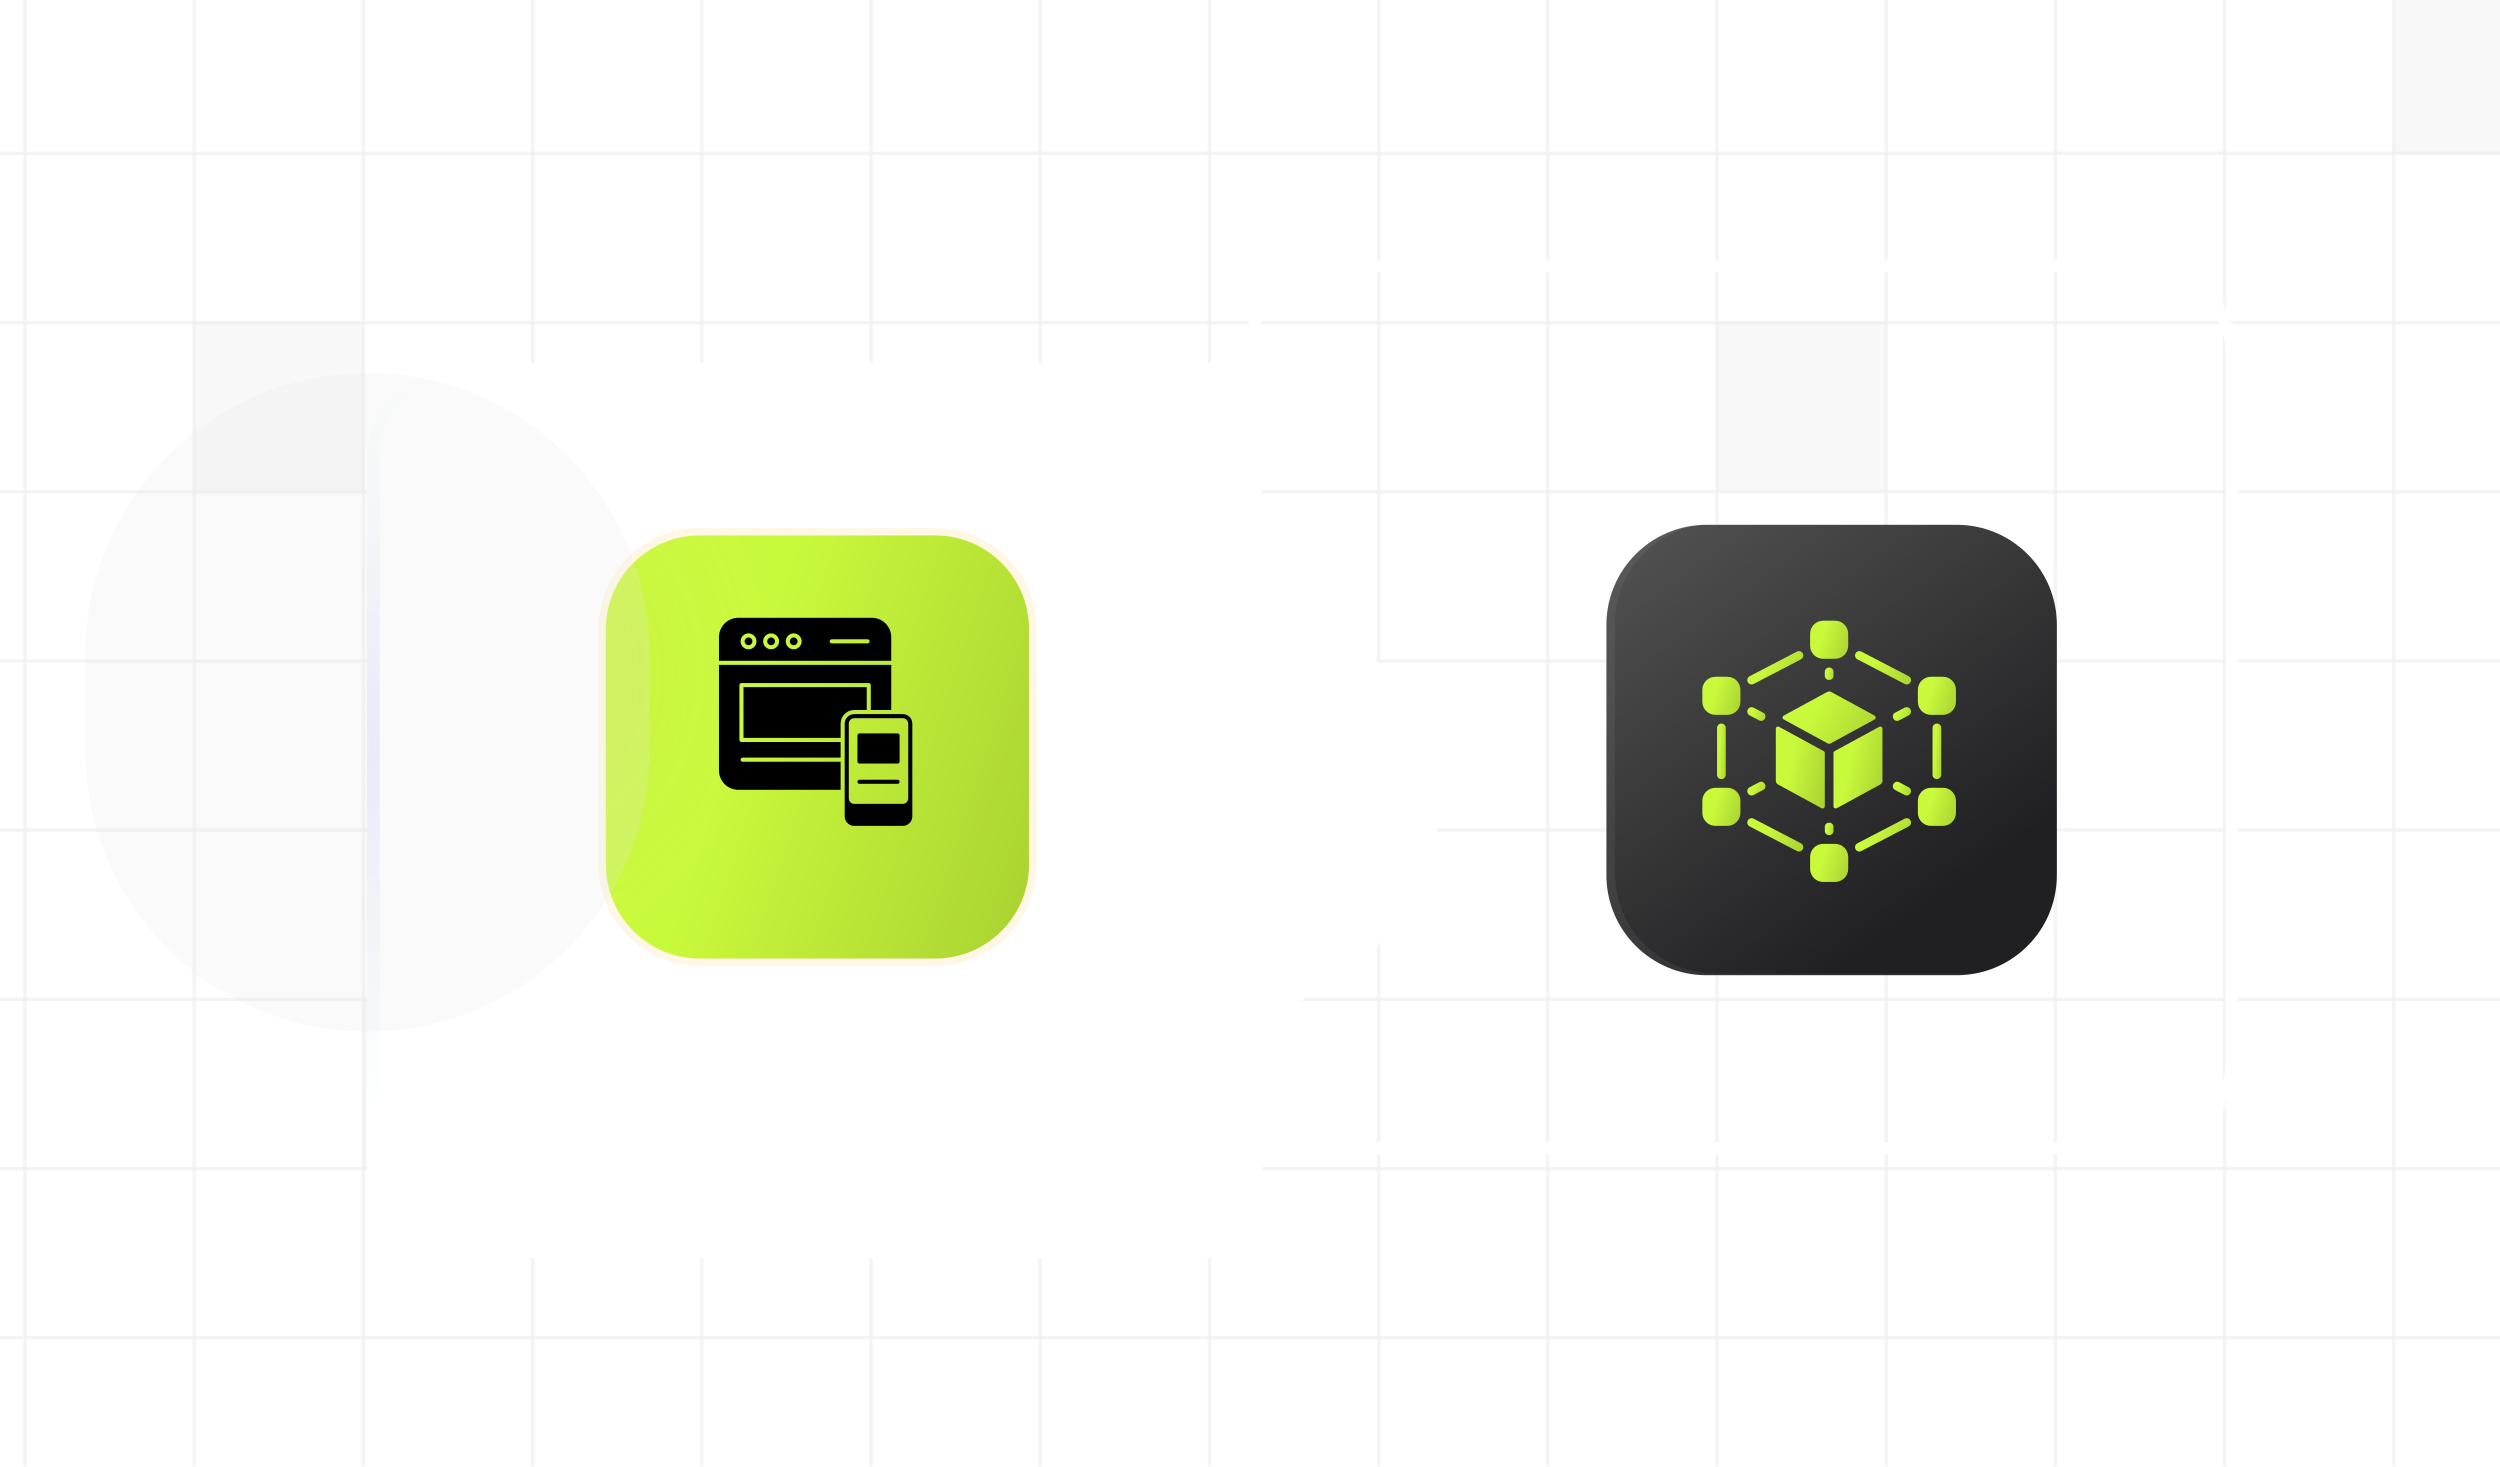 <svg width="600" height="352" viewBox="0 0 600 352" fill="none" xmlns="http://www.w3.org/2000/svg">
<g clip-path="url(#clip0_1733_2834)">
<rect width="600" height="352" fill="white"/>
<mask id="mask0_1733_2834" style="mask-type:alpha" maskUnits="userSpaceOnUse" x="-55" y="-85" width="710" height="523">
<rect x="-54.104" y="-84.104" width="708.174" height="521.208" fill="white" stroke="#E0E0E0" stroke-width="1.792"/>
</mask>
<g mask="url(#mask0_1733_2834)">
<g opacity="0.2">
<rect x="-34.603" y="-3.787" width="40.607" height="40.607" stroke="#ABABAB" stroke-opacity="0.4" stroke-width="0.812"/>
<rect x="6.004" y="-3.787" width="40.607" height="40.607" stroke="#ABABAB" stroke-opacity="0.4" stroke-width="0.812"/>
<rect x="46.611" y="-3.787" width="40.607" height="40.607" stroke="#ABABAB" stroke-opacity="0.4" stroke-width="0.812"/>
<rect x="87.219" y="-3.787" width="40.607" height="40.607" stroke="#ABABAB" stroke-opacity="0.4" stroke-width="0.812"/>
<rect x="127.826" y="-3.787" width="40.607" height="40.607" stroke="#ABABAB" stroke-opacity="0.4" stroke-width="0.812"/>
<rect x="168.434" y="-3.787" width="40.607" height="40.607" stroke="#ABABAB" stroke-opacity="0.4" stroke-width="0.812"/>
<rect x="209.041" y="-3.787" width="40.607" height="40.607" stroke="#ABABAB" stroke-opacity="0.4" stroke-width="0.812"/>
<rect x="249.648" y="-3.787" width="40.607" height="40.607" stroke="#ABABAB" stroke-opacity="0.4" stroke-width="0.812"/>
<rect x="290.256" y="-3.787" width="40.607" height="40.607" stroke="#ABABAB" stroke-opacity="0.4" stroke-width="0.812"/>
<rect x="330.863" y="-3.787" width="40.607" height="40.607" stroke="#ABABAB" stroke-opacity="0.4" stroke-width="0.812"/>
<rect x="371.471" y="-3.787" width="40.607" height="40.607" stroke="#ABABAB" stroke-opacity="0.4" stroke-width="0.812"/>
<rect x="412.078" y="-3.787" width="40.607" height="40.607" stroke="#ABABAB" stroke-opacity="0.4" stroke-width="0.812"/>
<rect x="452.686" y="-3.787" width="40.607" height="40.607" stroke="#ABABAB" stroke-opacity="0.4" stroke-width="0.812"/>
<rect x="493.293" y="-3.787" width="40.607" height="40.607" stroke="#ABABAB" stroke-opacity="0.4" stroke-width="0.812"/>
<rect x="533.9" y="-3.787" width="40.607" height="40.607" stroke="#ABABAB" stroke-opacity="0.4" stroke-width="0.812"/>
<rect x="574.508" y="-3.787" width="40.607" height="40.607" fill="#9E9E9E" fill-opacity="0.4" stroke="#ABABAB" stroke-opacity="0.4" stroke-width="0.812"/>
<rect x="-34.603" y="36.818" width="40.607" height="40.607" stroke="#ABABAB" stroke-opacity="0.4" stroke-width="0.812"/>
<rect x="6.004" y="36.818" width="40.607" height="40.607" stroke="#ABABAB" stroke-opacity="0.4" stroke-width="0.812"/>
<rect x="46.611" y="36.818" width="40.607" height="40.607" stroke="#ABABAB" stroke-opacity="0.4" stroke-width="0.812"/>
<rect x="87.219" y="36.818" width="40.607" height="40.607" stroke="#ABABAB" stroke-opacity="0.4" stroke-width="0.812"/>
<rect x="127.826" y="36.818" width="40.607" height="40.607" stroke="#ABABAB" stroke-opacity="0.4" stroke-width="0.812"/>
<rect x="168.434" y="36.818" width="40.607" height="40.607" stroke="#ABABAB" stroke-opacity="0.4" stroke-width="0.812"/>
<rect x="209.041" y="36.818" width="40.607" height="40.607" stroke="#ABABAB" stroke-opacity="0.4" stroke-width="0.812"/>
<rect x="249.648" y="36.818" width="40.607" height="40.607" stroke="#ABABAB" stroke-opacity="0.4" stroke-width="0.812"/>
<rect x="290.256" y="36.818" width="40.607" height="40.607" stroke="#ABABAB" stroke-opacity="0.4" stroke-width="0.812"/>
<rect x="330.863" y="36.818" width="40.607" height="40.607" stroke="#ABABAB" stroke-opacity="0.4" stroke-width="0.812"/>
<rect x="371.471" y="36.818" width="40.607" height="40.607" stroke="#ABABAB" stroke-opacity="0.4" stroke-width="0.812"/>
<rect x="412.078" y="36.818" width="40.607" height="40.607" stroke="#ABABAB" stroke-opacity="0.4" stroke-width="0.812"/>
<rect x="452.686" y="36.818" width="40.607" height="40.607" stroke="#ABABAB" stroke-opacity="0.4" stroke-width="0.812"/>
<rect x="493.293" y="36.818" width="40.607" height="40.607" stroke="#ABABAB" stroke-opacity="0.4" stroke-width="0.812"/>
<rect x="533.9" y="36.818" width="40.607" height="40.607" stroke="#ABABAB" stroke-opacity="0.4" stroke-width="0.812"/>
<rect x="574.508" y="36.818" width="40.607" height="40.607" stroke="#ABABAB" stroke-opacity="0.4" stroke-width="0.812"/>
<rect x="-34.603" y="77.424" width="40.607" height="40.607" stroke="#ABABAB" stroke-opacity="0.4" stroke-width="0.812"/>
<rect x="6.004" y="77.424" width="40.607" height="40.607" stroke="#ABABAB" stroke-opacity="0.4" stroke-width="0.812"/>
<rect x="46.611" y="77.424" width="40.607" height="40.607" fill="#9E9E9E" fill-opacity="0.4" stroke="#ABABAB" stroke-opacity="0.4" stroke-width="0.812"/>
<rect x="87.219" y="77.424" width="40.607" height="40.607" stroke="#ABABAB" stroke-opacity="0.4" stroke-width="0.812"/>
<rect x="127.826" y="77.424" width="40.607" height="40.607" stroke="#ABABAB" stroke-opacity="0.4" stroke-width="0.812"/>
<rect x="168.434" y="77.424" width="40.607" height="40.607" stroke="#ABABAB" stroke-opacity="0.4" stroke-width="0.812"/>
<rect x="209.041" y="77.424" width="40.607" height="40.607" stroke="#ABABAB" stroke-opacity="0.4" stroke-width="0.812"/>
<rect x="249.648" y="77.424" width="40.607" height="40.607" stroke="#ABABAB" stroke-opacity="0.4" stroke-width="0.812"/>
<rect x="290.256" y="77.424" width="40.607" height="40.607" stroke="#ABABAB" stroke-opacity="0.4" stroke-width="0.812"/>
<rect x="330.863" y="77.424" width="40.607" height="40.607" stroke="#ABABAB" stroke-opacity="0.4" stroke-width="0.812"/>
<rect x="371.471" y="77.424" width="40.607" height="40.607" stroke="#ABABAB" stroke-opacity="0.4" stroke-width="0.812"/>
<rect x="412.078" y="77.424" width="40.607" height="40.607" fill="#9E9E9E" fill-opacity="0.4" stroke="#ABABAB" stroke-opacity="0.4" stroke-width="0.812"/>
<rect x="452.686" y="77.424" width="40.607" height="40.607" stroke="#ABABAB" stroke-opacity="0.4" stroke-width="0.812"/>
<rect x="493.293" y="77.424" width="40.607" height="40.607" stroke="#ABABAB" stroke-opacity="0.4" stroke-width="0.812"/>
<rect x="533.9" y="77.424" width="40.607" height="40.607" stroke="#ABABAB" stroke-opacity="0.4" stroke-width="0.812"/>
<rect x="574.508" y="77.424" width="40.607" height="40.607" stroke="#ABABAB" stroke-opacity="0.4" stroke-width="0.812"/>
<rect x="-34.603" y="118.033" width="40.607" height="40.607" stroke="#ABABAB" stroke-opacity="0.4" stroke-width="0.812"/>
<rect x="6.004" y="118.033" width="40.607" height="40.607" stroke="#ABABAB" stroke-opacity="0.4" stroke-width="0.812"/>
<rect x="46.611" y="118.033" width="40.607" height="40.607" stroke="#ABABAB" stroke-opacity="0.4" stroke-width="0.812"/>
<rect x="87.219" y="118.033" width="40.607" height="40.607" stroke="#ABABAB" stroke-opacity="0.4" stroke-width="0.812"/>
<rect x="127.826" y="118.033" width="40.607" height="40.607" stroke="#ABABAB" stroke-opacity="0.4" stroke-width="0.812"/>
<rect x="168.434" y="118.033" width="40.607" height="40.607" stroke="#ABABAB" stroke-opacity="0.4" stroke-width="0.812"/>
<rect x="209.041" y="118.033" width="40.607" height="40.607" stroke="#ABABAB" stroke-opacity="0.4" stroke-width="0.812"/>
<rect x="249.648" y="118.033" width="40.607" height="40.607" stroke="#ABABAB" stroke-opacity="0.4" stroke-width="0.812"/>
<rect x="290.256" y="118.033" width="40.607" height="40.607" stroke="#ABABAB" stroke-opacity="0.4" stroke-width="0.812"/>
<rect x="330.863" y="118.033" width="40.607" height="40.607" stroke="#ABABAB" stroke-opacity="0.4" stroke-width="0.812"/>
<rect x="371.471" y="118.033" width="40.607" height="40.607" stroke="#ABABAB" stroke-opacity="0.4" stroke-width="0.812"/>
<rect x="412.078" y="118.033" width="40.607" height="40.607" stroke="#ABABAB" stroke-opacity="0.4" stroke-width="0.812"/>
<rect x="452.686" y="118.033" width="40.607" height="40.607" stroke="#ABABAB" stroke-opacity="0.4" stroke-width="0.812"/>
<rect x="493.293" y="118.033" width="40.607" height="40.607" stroke="#ABABAB" stroke-opacity="0.4" stroke-width="0.812"/>
<rect x="533.9" y="118.033" width="40.607" height="40.607" stroke="#ABABAB" stroke-opacity="0.4" stroke-width="0.812"/>
<rect x="574.508" y="118.033" width="40.607" height="40.607" stroke="#ABABAB" stroke-opacity="0.4" stroke-width="0.812"/>
<rect x="-34.603" y="158.639" width="40.607" height="40.607" stroke="#ABABAB" stroke-opacity="0.4" stroke-width="0.812"/>
<rect x="6.004" y="158.639" width="40.607" height="40.607" stroke="#ABABAB" stroke-opacity="0.4" stroke-width="0.812"/>
<rect x="46.611" y="158.639" width="40.607" height="40.607" stroke="#ABABAB" stroke-opacity="0.4" stroke-width="0.812"/>
<rect x="87.219" y="158.639" width="40.607" height="40.607" stroke="#ABABAB" stroke-opacity="0.4" stroke-width="0.812"/>
<rect x="127.826" y="158.639" width="40.607" height="40.607" stroke="#ABABAB" stroke-opacity="0.4" stroke-width="0.812"/>
<rect x="168.434" y="158.639" width="40.607" height="40.607" stroke="#ABABAB" stroke-opacity="0.4" stroke-width="0.812"/>
<rect x="209.041" y="158.639" width="40.607" height="40.607" stroke="#ABABAB" stroke-opacity="0.4" stroke-width="0.812"/>
<rect x="249.648" y="158.639" width="40.607" height="40.607" stroke="#ABABAB" stroke-opacity="0.4" stroke-width="0.812"/>
<rect x="290.256" y="158.639" width="40.607" height="40.607" stroke="#ABABAB" stroke-opacity="0.4" stroke-width="0.812"/>
<rect x="330.863" y="158.639" width="40.607" height="40.607" stroke="#ABABAB" stroke-opacity="0.4" stroke-width="0.812"/>
<rect x="371.471" y="158.639" width="40.607" height="40.607" stroke="#ABABAB" stroke-opacity="0.4" stroke-width="0.812"/>
<rect x="412.078" y="158.639" width="40.607" height="40.607" stroke="#ABABAB" stroke-opacity="0.4" stroke-width="0.812"/>
<rect x="452.686" y="158.639" width="40.607" height="40.607" stroke="#ABABAB" stroke-opacity="0.4" stroke-width="0.812"/>
<rect x="493.293" y="158.639" width="40.607" height="40.607" stroke="#ABABAB" stroke-opacity="0.4" stroke-width="0.812"/>
<rect x="533.9" y="158.639" width="40.607" height="40.607" stroke="#ABABAB" stroke-opacity="0.4" stroke-width="0.812"/>
<rect x="574.508" y="158.639" width="40.607" height="40.607" stroke="#ABABAB" stroke-opacity="0.4" stroke-width="0.812"/>
<rect x="-34.603" y="199.244" width="40.607" height="40.607" stroke="#ABABAB" stroke-opacity="0.4" stroke-width="0.812"/>
<rect x="6.004" y="199.244" width="40.607" height="40.607" stroke="#ABABAB" stroke-opacity="0.4" stroke-width="0.812"/>
<rect x="46.611" y="199.244" width="40.607" height="40.607" stroke="#ABABAB" stroke-opacity="0.4" stroke-width="0.812"/>
<rect x="87.219" y="199.244" width="40.607" height="40.607" stroke="#ABABAB" stroke-opacity="0.4" stroke-width="0.812"/>
<rect x="127.826" y="199.244" width="40.607" height="40.607" stroke="#ABABAB" stroke-opacity="0.4" stroke-width="0.812"/>
<rect x="168.434" y="199.244" width="40.607" height="40.607" stroke="#ABABAB" stroke-opacity="0.4" stroke-width="0.812"/>
<rect x="209.041" y="199.244" width="40.607" height="40.607" stroke="#ABABAB" stroke-opacity="0.4" stroke-width="0.812"/>
<rect x="249.648" y="199.244" width="40.607" height="40.607" fill="#9E9E9E" fill-opacity="0.4" stroke="#ABABAB" stroke-opacity="0.4" stroke-width="0.812"/>
<rect x="290.256" y="199.244" width="40.607" height="40.607" stroke="#ABABAB" stroke-opacity="0.4" stroke-width="0.812"/>
<rect x="330.863" y="199.244" width="40.607" height="40.607" stroke="#ABABAB" stroke-opacity="0.4" stroke-width="0.812"/>
<rect x="371.471" y="199.244" width="40.607" height="40.607" stroke="#ABABAB" stroke-opacity="0.4" stroke-width="0.812"/>
<rect x="412.078" y="199.244" width="40.607" height="40.607" stroke="#ABABAB" stroke-opacity="0.4" stroke-width="0.812"/>
<rect x="452.686" y="199.244" width="40.607" height="40.607" stroke="#ABABAB" stroke-opacity="0.4" stroke-width="0.812"/>
<rect x="493.293" y="199.244" width="40.607" height="40.607" stroke="#ABABAB" stroke-opacity="0.4" stroke-width="0.812"/>
<rect x="533.9" y="199.244" width="40.607" height="40.607" stroke="#ABABAB" stroke-opacity="0.4" stroke-width="0.812"/>
<rect x="574.508" y="199.244" width="40.607" height="40.607" stroke="#ABABAB" stroke-opacity="0.4" stroke-width="0.812"/>
<rect x="-34.603" y="239.852" width="40.607" height="40.607" stroke="#ABABAB" stroke-opacity="0.4" stroke-width="0.812"/>
<rect x="6.004" y="239.852" width="40.607" height="40.607" stroke="#ABABAB" stroke-opacity="0.4" stroke-width="0.812"/>
<rect x="46.611" y="239.852" width="40.607" height="40.607" stroke="#ABABAB" stroke-opacity="0.4" stroke-width="0.812"/>
<rect x="87.219" y="239.852" width="40.607" height="40.607" fill="#9E9E9E" fill-opacity="0.4" stroke="#ABABAB" stroke-opacity="0.4" stroke-width="0.812"/>
<rect x="127.826" y="239.852" width="40.607" height="40.607" stroke="#ABABAB" stroke-opacity="0.4" stroke-width="0.812"/>
<rect x="168.434" y="239.852" width="40.607" height="40.607" stroke="#ABABAB" stroke-opacity="0.4" stroke-width="0.812"/>
<rect x="209.041" y="239.852" width="40.607" height="40.607" stroke="#ABABAB" stroke-opacity="0.4" stroke-width="0.812"/>
<rect x="249.648" y="239.852" width="40.607" height="40.607" stroke="#ABABAB" stroke-opacity="0.4" stroke-width="0.812"/>
<rect x="290.256" y="239.852" width="40.607" height="40.607" stroke="#ABABAB" stroke-opacity="0.4" stroke-width="0.812"/>
<rect x="330.863" y="239.852" width="40.607" height="40.607" stroke="#ABABAB" stroke-opacity="0.4" stroke-width="0.812"/>
<rect x="371.471" y="239.852" width="40.607" height="40.607" stroke="#ABABAB" stroke-opacity="0.4" stroke-width="0.812"/>
<rect x="412.078" y="239.852" width="40.607" height="40.607" stroke="#ABABAB" stroke-opacity="0.4" stroke-width="0.812"/>
<rect x="452.686" y="239.852" width="40.607" height="40.607" stroke="#ABABAB" stroke-opacity="0.4" stroke-width="0.812"/>
<rect x="493.293" y="239.852" width="40.607" height="40.607" stroke="#ABABAB" stroke-opacity="0.4" stroke-width="0.812"/>
<rect x="533.9" y="239.852" width="40.607" height="40.607" stroke="#ABABAB" stroke-opacity="0.4" stroke-width="0.812"/>
<rect x="574.508" y="239.852" width="40.607" height="40.607" stroke="#ABABAB" stroke-opacity="0.4" stroke-width="0.812"/>
<rect x="-34.603" y="280.461" width="40.607" height="40.607" stroke="#ABABAB" stroke-opacity="0.4" stroke-width="0.812"/>
<rect x="6.004" y="280.461" width="40.607" height="40.607" stroke="#ABABAB" stroke-opacity="0.4" stroke-width="0.812"/>
<rect x="46.611" y="280.461" width="40.607" height="40.607" stroke="#ABABAB" stroke-opacity="0.4" stroke-width="0.812"/>
<rect x="87.219" y="280.461" width="40.607" height="40.607" stroke="#ABABAB" stroke-opacity="0.4" stroke-width="0.812"/>
<rect x="127.826" y="280.461" width="40.607" height="40.607" stroke="#ABABAB" stroke-opacity="0.4" stroke-width="0.812"/>
<rect x="168.434" y="280.461" width="40.607" height="40.607" stroke="#ABABAB" stroke-opacity="0.4" stroke-width="0.812"/>
<rect x="209.041" y="280.461" width="40.607" height="40.607" stroke="#ABABAB" stroke-opacity="0.4" stroke-width="0.812"/>
<rect x="249.648" y="280.461" width="40.607" height="40.607" stroke="#ABABAB" stroke-opacity="0.4" stroke-width="0.812"/>
<rect x="290.256" y="280.461" width="40.607" height="40.607" stroke="#ABABAB" stroke-opacity="0.4" stroke-width="0.812"/>
<rect x="330.863" y="280.461" width="40.607" height="40.607" stroke="#ABABAB" stroke-opacity="0.4" stroke-width="0.812"/>
<rect x="371.471" y="280.461" width="40.607" height="40.607" stroke="#ABABAB" stroke-opacity="0.4" stroke-width="0.812"/>
<rect x="412.078" y="280.461" width="40.607" height="40.607" stroke="#ABABAB" stroke-opacity="0.4" stroke-width="0.812"/>
<rect x="452.686" y="280.461" width="40.607" height="40.607" stroke="#ABABAB" stroke-opacity="0.4" stroke-width="0.812"/>
<rect x="493.293" y="280.461" width="40.607" height="40.607" stroke="#ABABAB" stroke-opacity="0.4" stroke-width="0.812"/>
<rect x="533.9" y="280.461" width="40.607" height="40.607" stroke="#ABABAB" stroke-opacity="0.4" stroke-width="0.812"/>
<rect x="574.508" y="280.461" width="40.607" height="40.607" stroke="#ABABAB" stroke-opacity="0.4" stroke-width="0.812"/>
<rect x="-34.603" y="321.066" width="40.607" height="40.607" stroke="#ABABAB" stroke-opacity="0.4" stroke-width="0.812"/>
<rect x="6.004" y="321.066" width="40.607" height="40.607" stroke="#ABABAB" stroke-opacity="0.4" stroke-width="0.812"/>
<rect x="46.611" y="321.066" width="40.607" height="40.607" stroke="#ABABAB" stroke-opacity="0.4" stroke-width="0.812"/>
<rect x="87.219" y="321.066" width="40.607" height="40.607" stroke="#ABABAB" stroke-opacity="0.4" stroke-width="0.812"/>
<rect x="127.826" y="321.066" width="40.607" height="40.607" stroke="#ABABAB" stroke-opacity="0.4" stroke-width="0.812"/>
<rect x="168.434" y="321.066" width="40.607" height="40.607" stroke="#ABABAB" stroke-opacity="0.4" stroke-width="0.812"/>
<rect x="209.041" y="321.066" width="40.607" height="40.607" stroke="#ABABAB" stroke-opacity="0.4" stroke-width="0.812"/>
<rect x="249.648" y="321.066" width="40.607" height="40.607" stroke="#ABABAB" stroke-opacity="0.4" stroke-width="0.812"/>
<rect x="290.256" y="321.066" width="40.607" height="40.607" stroke="#ABABAB" stroke-opacity="0.4" stroke-width="0.812"/>
<rect x="330.863" y="321.066" width="40.607" height="40.607" stroke="#ABABAB" stroke-opacity="0.4" stroke-width="0.812"/>
<rect x="371.471" y="321.066" width="40.607" height="40.607" stroke="#ABABAB" stroke-opacity="0.4" stroke-width="0.812"/>
<rect x="412.078" y="321.066" width="40.607" height="40.607" stroke="#ABABAB" stroke-opacity="0.4" stroke-width="0.812"/>
<rect x="452.686" y="321.066" width="40.607" height="40.607" stroke="#ABABAB" stroke-opacity="0.4" stroke-width="0.812"/>
<rect x="493.293" y="321.066" width="40.607" height="40.607" stroke="#ABABAB" stroke-opacity="0.4" stroke-width="0.812"/>
<rect x="533.9" y="321.066" width="40.607" height="40.607" stroke="#ABABAB" stroke-opacity="0.4" stroke-width="0.812"/>
<rect x="574.508" y="321.066" width="40.607" height="40.607" stroke="#ABABAB" stroke-opacity="0.4" stroke-width="0.812"/>
</g>
</g>
<mask id="mask1_1733_2834" style="mask-type:luminance" maskUnits="userSpaceOnUse" x="299" y="62" width="238" height="215">
<path d="M536.982 254.416C536.982 266.886 526.872 276.997 514.401 276.997H299.885V62.482H514.401C526.872 62.482 536.982 72.593 536.982 85.063V254.416Z" fill="white"/>
</mask>
<g mask="url(#mask1_1733_2834)">
<path d="M299.887 276.995H297.064V279.818H299.887V276.995ZM299.887 62.481V59.658H297.064V62.481H299.887ZM514.404 274.173H299.887V279.818H514.404V274.173ZM302.71 276.995V62.481H297.064V276.995H302.71ZM299.887 65.303H514.404V59.658H299.887V65.303ZM534.162 85.061V254.415H539.807V85.061H534.162ZM514.404 65.303C525.316 65.303 534.162 74.149 534.162 85.061H539.807C539.807 71.03 528.435 59.658 514.404 59.658V65.303ZM514.404 279.818C528.435 279.818 539.807 268.446 539.807 254.415H534.162C534.162 265.327 525.316 274.173 514.404 274.173V279.818Z" fill="white"/>
</g>
<g filter="url(#filter0_di_1733_2834)">
<path d="M110.776 62.482C98.305 62.482 88.195 72.593 88.195 85.063V254.415C88.195 266.885 98.305 276.996 110.776 276.996H302.711V234.889C302.711 222.952 312.556 213.559 322.861 207.536C336.144 199.776 345.049 185.492 345.049 169.152C345.049 148.338 336.313 135.871 323.245 129.6C312.48 124.437 302.711 115.354 302.711 103.418V62.482H110.776Z" fill="white"/>
<path d="M89.606 85.062C89.606 73.371 99.083 63.893 110.775 63.893H301.298V103.417C301.298 116.186 311.711 125.633 322.634 130.871C328.94 133.897 334.167 138.399 337.831 144.637C341.495 150.88 343.637 158.942 343.637 169.151C343.637 184.963 335.02 198.796 322.149 206.318C311.759 212.389 301.298 222.147 301.298 234.888V275.583H110.775C99.083 275.583 89.606 266.105 89.606 254.414V85.062Z" stroke="white" stroke-width="3.102"/>
<path d="M89.606 85.062C89.606 73.371 99.083 63.893 110.775 63.893H301.298V103.417C301.298 116.186 311.711 125.633 322.634 130.871C328.94 133.897 334.167 138.399 337.831 144.637C341.495 150.88 343.637 158.942 343.637 169.151C343.637 184.963 335.02 198.796 322.149 206.318C311.759 212.389 301.298 222.147 301.298 234.888V275.583H110.775C99.083 275.583 89.606 266.105 89.606 254.414V85.062Z" stroke="url(#paint0_radial_1733_2834)" stroke-opacity="0.3" stroke-width="3.102"/>
</g>
<g filter="url(#filter1_ddi_1733_2834)">
<path d="M224.417 119.164H167.965C155.494 119.164 145.385 129.274 145.385 141.744V198.195C145.385 210.666 155.494 220.776 167.965 220.776H224.417C236.888 220.776 246.997 210.666 246.997 198.195V141.744C246.997 129.274 236.888 119.164 224.417 119.164Z" fill="url(#paint1_linear_1733_2834)"/>
<path d="M224.417 119.164H167.965C155.494 119.164 145.385 129.274 145.385 141.744V198.195C145.385 210.666 155.494 220.776 167.965 220.776H224.417C236.888 220.776 246.997 210.666 246.997 198.195V141.744C246.997 129.274 236.888 119.164 224.417 119.164Z" fill="url(#paint2_radial_1733_2834)" fill-opacity="0.1"/>
<path d="M224.412 118.316H167.961C155.022 118.316 144.533 128.805 144.533 141.743V198.194C144.533 211.133 155.022 221.621 167.961 221.621H224.412C237.351 221.621 247.839 211.133 247.839 198.194V141.743C247.839 128.805 237.351 118.316 224.412 118.316Z" stroke="white" stroke-opacity="0.05" stroke-width="1.861"/>
<path d="M224.412 118.316H167.961C155.022 118.316 144.533 128.805 144.533 141.743V198.194C144.533 211.133 155.022 221.621 167.961 221.621H224.412C237.351 221.621 247.839 211.133 247.839 198.194V141.743C247.839 128.805 237.351 118.316 224.412 118.316Z" stroke="url(#paint3_radial_1733_2834)" stroke-opacity="0.3" stroke-width="1.861"/>
<path d="M224.412 118.316H167.961C155.022 118.316 144.533 128.805 144.533 141.743V198.194C144.533 211.133 155.022 221.621 167.961 221.621H224.412C237.351 221.621 247.839 211.133 247.839 198.194V141.743C247.839 128.805 237.351 118.316 224.412 118.316Z" stroke="url(#paint4_radial_1733_2834)" stroke-opacity="0.2" stroke-width="1.861"/>
</g>
<g filter="url(#filter2_ddi_1733_2834)">
<path d="M469.622 116.053H409.564C396.297 116.053 385.541 126.808 385.541 140.076V200.133C385.541 213.4 396.297 224.155 409.564 224.155H469.622C482.889 224.155 493.645 213.4 493.645 200.133V140.076C493.645 126.808 482.889 116.053 469.622 116.053Z" fill="url(#paint5_linear_1733_2834)"/>
<path d="M471.585 114.785H411.527C397.762 114.785 386.604 125.944 386.604 139.709V199.766C386.604 213.531 397.762 224.69 411.527 224.69H471.585C485.35 224.69 496.509 213.531 496.509 199.766V139.709C496.509 125.944 485.35 114.785 471.585 114.785Z" stroke="white" stroke-opacity="0.05" stroke-width="1.98"/>
<path d="M471.585 114.785H411.527C397.762 114.785 386.604 125.944 386.604 139.709V199.766C386.604 213.531 397.762 224.69 411.527 224.69H471.585C485.35 224.69 496.509 213.531 496.509 199.766V139.709C496.509 125.944 485.35 114.785 471.585 114.785Z" stroke="url(#paint6_radial_1733_2834)" stroke-opacity="0.2" stroke-width="1.98"/>
<path d="M465.9 164.792V176.047C465.9 176.618 465.437 177.081 464.866 177.081C464.244 177.081 463.811 176.596 463.811 176.047V164.792C463.811 164.221 464.274 163.758 464.845 163.758C465.467 163.758 465.9 164.243 465.9 164.792Z" fill="url(#paint7_linear_1733_2834)"/>
<path d="M414.186 164.792V176.047C414.186 176.618 413.723 177.081 413.152 177.081C412.529 177.081 412.096 176.596 412.096 176.047V164.792C412.096 164.221 412.559 163.758 413.13 163.758C413.752 163.758 414.186 164.243 414.186 164.792Z" fill="url(#paint8_linear_1733_2834)"/>
<path d="M432.235 148.337L420.861 154.254C420.319 154.535 419.652 154.29 419.425 153.723C419.207 153.177 419.448 152.633 419.898 152.399L431.273 146.482C431.814 146.201 432.481 146.446 432.708 147.013C432.927 147.559 432.685 148.103 432.235 148.337Z" fill="url(#paint9_linear_1733_2834)"/>
<path d="M432.718 193.803C432.467 194.422 431.793 194.623 431.275 194.353L419.9 188.436C419.428 188.19 419.22 187.626 419.419 187.132C419.67 186.513 420.345 186.312 420.863 186.582L432.237 192.499C432.71 192.745 432.918 193.309 432.718 193.803Z" fill="url(#paint10_linear_1733_2834)"/>
<path d="M458.579 153.703C458.328 154.322 457.654 154.523 457.136 154.254L445.762 148.337C445.289 148.091 445.081 147.526 445.281 147.033C445.532 146.414 446.206 146.213 446.724 146.482L458.098 152.399C458.571 152.645 458.779 153.21 458.579 153.703Z" fill="url(#paint11_linear_1733_2834)"/>
<path d="M458.096 188.436L446.722 194.353C446.181 194.635 445.514 194.389 445.287 193.822C445.068 193.276 445.31 192.733 445.76 192.499L457.134 186.582C457.675 186.3 458.342 186.546 458.569 187.113C458.788 187.659 458.546 188.202 458.096 188.436Z" fill="url(#paint12_linear_1733_2834)"/>
<path d="M439.007 150.299C439.578 150.299 440.041 150.762 440.041 151.333V152.258C440.041 153.641 437.951 153.641 437.951 152.258V151.333C437.951 150.788 438.38 150.299 439.007 150.299Z" fill="url(#paint13_linear_1733_2834)"/>
<path d="M440.041 188.572V189.497C440.041 190.068 439.578 190.532 439.007 190.532C438.381 190.532 437.951 190.043 437.951 189.497V188.572C437.951 187.189 440.041 187.19 440.041 188.572Z" fill="url(#paint14_linear_1733_2834)"/>
<path d="M422.186 162.985L419.898 161.787C419.428 161.541 419.22 160.978 419.419 160.486C419.67 159.865 420.347 159.663 420.866 159.935L423.155 161.133C424.384 161.776 423.408 163.627 422.186 162.985Z" fill="url(#paint15_linear_1733_2834)"/>
<path d="M458.574 160.485C458.774 160.978 458.566 161.541 458.095 161.787L455.807 162.985C454.592 163.624 453.602 161.78 454.838 161.133L457.128 159.935C457.646 159.663 458.323 159.864 458.574 160.485Z" fill="url(#paint16_linear_1733_2834)"/>
<path d="M423.153 179.7L420.864 180.899C420.321 181.183 419.652 180.936 419.425 180.368C419.207 179.823 419.447 179.281 419.896 179.046L422.184 177.848C423.408 177.206 424.38 179.059 423.153 179.7Z" fill="url(#paint17_linear_1733_2834)"/>
<path d="M458.571 180.348C458.32 180.969 457.643 181.171 457.125 180.899L454.835 179.7C453.611 179.061 454.578 177.205 455.804 177.848L458.092 179.047C458.563 179.293 458.77 179.856 458.571 180.348Z" fill="url(#paint18_linear_1733_2834)"/>
<path d="M440.436 192.625H437.563C435.834 192.625 434.428 194.031 434.428 195.76V198.634C434.428 200.362 435.834 201.768 437.563 201.768H440.436C442.165 201.768 443.571 200.362 443.571 198.634V195.76C443.571 194.031 442.165 192.625 440.436 192.625Z" fill="url(#paint19_linear_1733_2834)"/>
<path d="M440.434 139.068H437.561C435.832 139.068 434.426 140.475 434.426 142.203V145.077C434.426 146.805 435.832 148.212 437.561 148.212H440.434C442.163 148.212 443.569 146.805 443.569 145.077V142.203C443.569 140.475 442.163 139.068 440.434 139.068Z" fill="url(#paint20_linear_1733_2834)"/>
<path d="M414.569 179.168H411.695C409.967 179.168 408.561 180.574 408.561 182.303V185.177C408.561 186.905 409.967 188.311 411.695 188.311H414.569C416.298 188.311 417.704 186.905 417.704 185.177V182.303C417.704 180.574 416.298 179.168 414.569 179.168Z" fill="url(#paint21_linear_1733_2834)"/>
<path d="M466.296 152.52H463.422C461.693 152.52 460.287 153.926 460.287 155.654V158.528C460.287 160.257 461.693 161.663 463.422 161.663H466.296C468.024 161.663 469.431 160.257 469.431 158.528V155.654C469.431 153.926 468.024 152.52 466.296 152.52Z" fill="url(#paint22_linear_1733_2834)"/>
<path d="M466.296 179.168H463.422C461.693 179.168 460.287 180.574 460.287 182.303V185.177C460.287 186.905 461.693 188.311 463.422 188.311H466.296C468.024 188.311 469.431 186.905 469.431 185.177V182.303C469.431 180.574 468.024 179.168 466.296 179.168Z" fill="url(#paint23_linear_1733_2834)"/>
<path d="M414.569 152.521H411.695C409.967 152.521 408.561 153.928 408.561 155.656V158.53C408.561 160.259 409.967 161.665 411.695 161.665H414.569C416.298 161.665 417.704 160.259 417.704 158.53V155.656C417.704 153.928 416.298 152.521 414.569 152.521Z" fill="url(#paint24_linear_1733_2834)"/>
<path d="M437.679 170.367L426.968 164.535C426.62 164.346 426.195 164.597 426.195 164.994V177.47C426.195 177.853 426.405 178.205 426.741 178.388L437.179 184.071C437.527 184.26 437.951 184.008 437.951 183.612V170.825C437.951 170.634 437.847 170.458 437.679 170.367Z" fill="url(#paint25_linear_1733_2834)"/>
<path d="M439.242 168.573L449.905 162.767C450.269 162.569 450.269 162.047 449.905 161.849L439.492 156.18C439.18 156.01 438.804 156.01 438.493 156.18L428.079 161.849C427.716 162.047 427.716 162.569 428.079 162.767L438.743 168.573C438.898 168.658 439.086 168.658 439.242 168.573Z" fill="url(#paint26_linear_1733_2834)"/>
<path d="M440.035 170.825V183.612C440.035 184.008 440.459 184.26 440.808 184.071L451.246 178.388C451.582 178.205 451.791 177.853 451.791 177.47V164.994C451.791 164.597 451.367 164.346 451.019 164.535L440.308 170.367C440.14 170.458 440.035 170.634 440.035 170.825Z" fill="url(#paint27_linear_1733_2834)"/>
</g>
<g opacity="0.2" filter="url(#filter3_f_1733_2834)">
<path d="M155.939 157.267C155.939 119.854 125.61 89.525 88.197 89.525C50.784 89.525 20.455 119.854 20.455 157.267V179.847C20.455 217.26 50.784 247.589 88.197 247.589C125.61 247.589 155.939 217.26 155.939 179.847V157.267Z" fill="#E5E5E5"/>
</g>
<path d="M179.643 152.988C179.131 152.988 178.715 153.408 178.715 153.923C178.715 154.435 179.131 154.851 179.643 154.851C180.159 154.851 180.578 154.435 180.578 153.923C180.578 153.408 180.159 152.988 179.643 152.988Z" fill="black"/>
<path d="M213.897 152.915C213.897 150.354 211.816 148.268 209.255 148.268H177.2C174.639 148.268 172.553 150.354 172.553 152.915V158.59H213.897V152.915H213.897ZM179.643 155.828C178.591 155.828 177.734 154.971 177.734 153.924C177.734 152.866 178.591 152.009 179.643 152.009C180.696 152.009 181.558 152.866 181.558 153.924C181.558 154.971 180.696 155.828 179.643 155.828ZM185.064 155.828C184.011 155.828 183.154 154.971 183.154 153.924C183.154 152.866 184.011 152.009 185.064 152.009C186.117 152.009 186.979 152.866 186.979 153.924C186.979 154.971 186.117 155.828 185.064 155.828ZM190.485 155.828C189.432 155.828 188.575 154.971 188.575 153.924C188.575 152.866 189.432 152.009 190.485 152.009C191.538 152.009 192.4 152.866 192.4 153.924C192.4 154.971 191.538 155.828 190.485 155.828ZM208.231 154.408H199.608C199.339 154.408 199.118 154.188 199.118 153.919C199.118 153.649 199.339 153.429 199.608 153.429H208.231C208.5 153.429 208.721 153.649 208.721 153.919C208.721 154.188 208.5 154.408 208.231 154.408Z" fill="black"/>
<path d="M185.063 152.988C184.552 152.988 184.135 153.408 184.135 153.923C184.135 154.435 184.552 154.851 185.063 154.851C185.579 154.851 185.998 154.435 185.998 153.923C185.998 153.408 185.579 152.988 185.063 152.988ZM177.459 177.586V164.428C177.459 164.159 177.68 163.938 177.949 163.938H208.505C208.775 163.938 208.995 164.159 208.995 164.428V170.402H213.897V159.57H172.553V184.912C172.553 187.478 174.639 189.559 177.2 189.559H201.748V182.811H178.223C177.954 182.811 177.733 182.591 177.733 182.321C177.733 182.047 177.954 181.831 178.223 181.831H201.748V178.076H177.949C177.68 178.076 177.459 177.855 177.459 177.586Z" fill="black"/>
<path d="M208.016 170.402V164.918H178.439V177.096H201.748V173.683C201.748 171.876 203.222 170.402 205.029 170.402H208.016ZM190.485 152.988C189.973 152.988 189.557 153.408 189.557 153.923C189.557 154.435 189.973 154.851 190.485 154.851C191.001 154.851 191.42 154.435 191.42 153.923C191.42 153.408 191.001 152.988 190.485 152.988Z" fill="black"/>
<path d="M216.658 171.381H205.028C203.76 171.381 202.727 172.414 202.727 173.682V195.914C202.727 196.076 202.746 196.227 202.776 196.379C202.991 197.427 203.917 198.216 205.028 198.216H216.658C217.295 198.216 217.868 197.956 218.284 197.54C218.7 197.124 218.959 196.551 218.959 195.914V173.682C218.96 172.414 217.926 171.381 216.658 171.381ZM217.98 191.61C217.98 192.339 217.388 192.932 216.658 192.932H205.028C204.298 192.932 203.711 192.339 203.706 191.615V173.682C203.706 172.953 204.299 172.36 205.028 172.36H216.658C217.388 172.36 217.98 172.953 217.98 173.682V191.61Z" fill="black"/>
<path d="M215.411 176.023H206.279C206.009 176.023 205.789 176.244 205.789 176.513V182.766C205.789 183.036 206.009 183.256 206.279 183.256H215.411C215.681 183.256 215.901 183.036 215.901 182.766V176.513C215.901 176.244 215.681 176.023 215.411 176.023ZM215.41 187.137H206.281C206.01 187.137 205.791 187.356 205.791 187.626C205.791 187.897 206.01 188.116 206.281 188.116H215.41C215.681 188.116 215.9 187.897 215.9 187.626C215.9 187.356 215.681 187.137 215.41 187.137Z" fill="black"/>
</g>
<defs>
<filter id="filter0_di_1733_2834" x="75.647" y="62.342" width="281.948" height="239.608" filterUnits="userSpaceOnUse" color-interpolation-filters="sRGB">
<feFlood flood-opacity="0" result="BackgroundImageFix"/>
<feColorMatrix in="SourceAlpha" type="matrix" values="0 0 0 0 0 0 0 0 0 0 0 0 0 0 0 0 0 0 127 0" result="hardAlpha"/>
<feOffset dy="12.407"/>
<feGaussianBlur stdDeviation="6.204"/>
<feComposite in2="hardAlpha" operator="out"/>
<feColorMatrix type="matrix" values="0 0 0 0 0 0 0 0 0 0 0 0 0 0 0 0 0 0 0.04 0"/>
<feBlend mode="normal" in2="BackgroundImageFix" result="effect1_dropShadow_1733_2834"/>
<feBlend mode="normal" in="SourceGraphic" in2="effect1_dropShadow_1733_2834" result="shape"/>
<feColorMatrix in="SourceAlpha" type="matrix" values="0 0 0 0 0 0 0 0 0 0 0 0 0 0 0 0 0 0 127 0" result="hardAlpha"/>
<feOffset dy="12.407"/>
<feGaussianBlur stdDeviation="6.204"/>
<feComposite in2="hardAlpha" operator="arithmetic" k2="-1" k3="1"/>
<feColorMatrix type="matrix" values="0 0 0 0 0 0 0 0 0 0 0 0 0 0 0 0 0 0 0.02 0"/>
<feBlend mode="normal" in2="shape" result="effect2_innerShadow_1733_2834"/>
</filter>
<filter id="filter1_ddi_1733_2834" x="118.789" y="98.776" width="154.796" height="154.796" filterUnits="userSpaceOnUse" color-interpolation-filters="sRGB">
<feFlood flood-opacity="0" result="BackgroundImageFix"/>
<feColorMatrix in="SourceAlpha" type="matrix" values="0 0 0 0 0 0 0 0 0 0 0 0 0 0 0 0 0 0 127 0" result="hardAlpha"/>
<feOffset dy="6.204"/>
<feGaussianBlur stdDeviation="12.407"/>
<feColorMatrix type="matrix" values="0 0 0 0 0 0 0 0 0 0 0 0 0 0 0 0 0 0 0.2 0"/>
<feBlend mode="normal" in2="BackgroundImageFix" result="effect1_dropShadow_1733_2834"/>
<feColorMatrix in="SourceAlpha" type="matrix" values="0 0 0 0 0 0 0 0 0 0 0 0 0 0 0 0 0 0 127 0" result="hardAlpha"/>
<feOffset dy="3.102"/>
<feGaussianBlur stdDeviation="1.551"/>
<feColorMatrix type="matrix" values="0 0 0 0 0 0 0 0 0 0 0 0 0 0 0 0 0 0 0.1 0"/>
<feBlend mode="normal" in2="effect1_dropShadow_1733_2834" result="effect2_dropShadow_1733_2834"/>
<feBlend mode="normal" in="SourceGraphic" in2="effect2_dropShadow_1733_2834" result="shape"/>
<feColorMatrix in="SourceAlpha" type="matrix" values="0 0 0 0 0 0 0 0 0 0 0 0 0 0 0 0 0 0 127 0" result="hardAlpha"/>
<feOffset/>
<feGaussianBlur stdDeviation="6.204"/>
<feComposite in2="hardAlpha" operator="arithmetic" k2="-1" k3="1"/>
<feColorMatrix type="matrix" values="0 0 0 0 1 0 0 0 0 1 0 0 0 0 1 0 0 0 0.1 0"/>
<feBlend mode="normal" in2="shape" result="effect3_innerShadow_1733_2834"/>
</filter>
<filter id="filter2_ddi_1733_2834" x="359.141" y="93.995" width="164.759" height="164.685" filterUnits="userSpaceOnUse" color-interpolation-filters="sRGB">
<feFlood flood-opacity="0" result="BackgroundImageFix"/>
<feColorMatrix in="SourceAlpha" type="matrix" values="0 0 0 0 0 0 0 0 0 0 0 0 0 0 0 0 0 0 127 0" result="hardAlpha"/>
<feOffset dy="6.6"/>
<feGaussianBlur stdDeviation="13.2"/>
<feColorMatrix type="matrix" values="0 0 0 0 0 0 0 0 0 0 0 0 0 0 0 0 0 0 0.2 0"/>
<feBlend mode="normal" in2="BackgroundImageFix" result="effect1_dropShadow_1733_2834"/>
<feColorMatrix in="SourceAlpha" type="matrix" values="0 0 0 0 0 0 0 0 0 0 0 0 0 0 0 0 0 0 127 0" result="hardAlpha"/>
<feOffset dy="3.3"/>
<feGaussianBlur stdDeviation="1.65"/>
<feColorMatrix type="matrix" values="0 0 0 0 0 0 0 0 0 0 0 0 0 0 0 0 0 0 0.1 0"/>
<feBlend mode="normal" in2="effect1_dropShadow_1733_2834" result="effect2_dropShadow_1733_2834"/>
<feBlend mode="normal" in="SourceGraphic" in2="effect2_dropShadow_1733_2834" result="shape"/>
<feColorMatrix in="SourceAlpha" type="matrix" values="0 0 0 0 0 0 0 0 0 0 0 0 0 0 0 0 0 0 127 0" result="hardAlpha"/>
<feOffset/>
<feGaussianBlur stdDeviation="6.6"/>
<feComposite in2="hardAlpha" operator="arithmetic" k2="-1" k3="1"/>
<feColorMatrix type="matrix" values="0 0 0 0 1 0 0 0 0 1 0 0 0 0 1 0 0 0 0.1 0"/>
<feBlend mode="normal" in2="shape" result="effect3_innerShadow_1733_2834"/>
</filter>
<filter id="filter3_f_1733_2834" x="-215.286" y="-146.216" width="606.967" height="629.545" filterUnits="userSpaceOnUse" color-interpolation-filters="sRGB">
<feFlood flood-opacity="0" result="BackgroundImageFix"/>
<feBlend mode="normal" in="SourceGraphic" in2="BackgroundImageFix" result="shape"/>
<feGaussianBlur stdDeviation="117.871" result="effect1_foregroundBlur_1733_2834"/>
</filter>
<radialGradient id="paint0_radial_1733_2834" cx="0" cy="0" r="1" gradientUnits="userSpaceOnUse" gradientTransform="translate(68.93 151.863) rotate(8.634) scale(142.889 92.871)">
<stop stop-color="#AEA8FF"/>
<stop offset="1" stop-color="#BDFFDF" stop-opacity="0"/>
</radialGradient>
<linearGradient id="paint1_linear_1733_2834" x1="180.312" y1="153.291" x2="388.808" y2="220.545" gradientUnits="userSpaceOnUse">
<stop stop-color="#C9F93B"/>
<stop offset="1" stop-color="#779323"/>
</linearGradient>
<radialGradient id="paint2_radial_1733_2834" cx="0" cy="0" r="1" gradientUnits="userSpaceOnUse" gradientTransform="translate(128.449 156.422) rotate(17.928) scale(60.519 73.461)">
<stop stop-color="#EB954A"/>
<stop offset="1" stop-color="white" stop-opacity="0"/>
</radialGradient>
<radialGradient id="paint3_radial_1733_2834" cx="0" cy="0" r="1" gradientUnits="userSpaceOnUse" gradientTransform="translate(137.759 161.501) rotate(10.305) scale(56.803 43.778)">
<stop stop-color="#FFE5A8"/>
</radialGradient>
<radialGradient id="paint4_radial_1733_2834" cx="0" cy="0" r="1" gradientUnits="userSpaceOnUse" gradientTransform="translate(191.871 119.163) rotate(94.066) scale(58.574 42.501)">
<stop stop-color="white" stop-opacity="0.48"/>
<stop offset="1" stop-color="white" stop-opacity="0.04"/>
</radialGradient>
<linearGradient id="paint5_linear_1733_2834" x1="339.081" y1="84.776" x2="439.593" y2="224.155" gradientUnits="userSpaceOnUse">
<stop stop-color="#6A6A6A"/>
<stop offset="1" stop-color="#202022"/>
</linearGradient>
<radialGradient id="paint6_radial_1733_2834" cx="0" cy="0" r="1" gradientUnits="userSpaceOnUse" gradientTransform="translate(436.965 115.686) rotate(94.066) scale(62.316 45.216)">
<stop stop-color="white" stop-opacity="0.48"/>
<stop offset="1" stop-color="white" stop-opacity="0.04"/>
</radialGradient>
<linearGradient id="paint7_linear_1733_2834" x1="464.529" y1="168.233" x2="469.251" y2="168.472" gradientUnits="userSpaceOnUse">
<stop stop-color="#C9F93B"/>
<stop offset="1" stop-color="#779323"/>
</linearGradient>
<linearGradient id="paint8_linear_1733_2834" x1="412.814" y1="168.233" x2="417.536" y2="168.472" gradientUnits="userSpaceOnUse">
<stop stop-color="#C9F93B"/>
<stop offset="1" stop-color="#779323"/>
</linearGradient>
<linearGradient id="paint9_linear_1733_2834" x1="423.965" y1="149.054" x2="447.514" y2="161.812" gradientUnits="userSpaceOnUse">
<stop stop-color="#C9F93B"/>
<stop offset="1" stop-color="#779323"/>
</linearGradient>
<linearGradient id="paint10_linear_1733_2834" x1="423.967" y1="189.154" x2="447.519" y2="201.917" gradientUnits="userSpaceOnUse">
<stop stop-color="#C9F93B"/>
<stop offset="1" stop-color="#779323"/>
</linearGradient>
<linearGradient id="paint11_linear_1733_2834" x1="449.828" y1="149.054" x2="473.38" y2="161.818" gradientUnits="userSpaceOnUse">
<stop stop-color="#C9F93B"/>
<stop offset="1" stop-color="#779323"/>
</linearGradient>
<linearGradient id="paint12_linear_1733_2834" x1="449.827" y1="189.154" x2="473.375" y2="201.911" gradientUnits="userSpaceOnUse">
<stop stop-color="#C9F93B"/>
<stop offset="1" stop-color="#779323"/>
</linearGradient>
<linearGradient id="paint13_linear_1733_2834" x1="438.67" y1="151.305" x2="443.176" y2="152.319" gradientUnits="userSpaceOnUse">
<stop stop-color="#C9F93B"/>
<stop offset="1" stop-color="#779323"/>
</linearGradient>
<linearGradient id="paint14_linear_1733_2834" x1="438.67" y1="188.542" x2="443.176" y2="189.555" gradientUnits="userSpaceOnUse">
<stop stop-color="#C9F93B"/>
<stop offset="1" stop-color="#779323"/>
</linearGradient>
<linearGradient id="paint15_linear_1733_2834" x1="420.849" y1="160.926" x2="429.233" y2="164.511" gradientUnits="userSpaceOnUse">
<stop stop-color="#C9F93B"/>
<stop offset="1" stop-color="#779323"/>
</linearGradient>
<linearGradient id="paint16_linear_1733_2834" x1="455.775" y1="160.925" x2="464.162" y2="164.514" gradientUnits="userSpaceOnUse">
<stop stop-color="#C9F93B"/>
<stop offset="1" stop-color="#779323"/>
</linearGradient>
<linearGradient id="paint17_linear_1733_2834" x1="420.848" y1="178.824" x2="429.23" y2="182.406" gradientUnits="userSpaceOnUse">
<stop stop-color="#C9F93B"/>
<stop offset="1" stop-color="#779323"/>
</linearGradient>
<linearGradient id="paint18_linear_1733_2834" x1="455.774" y1="178.824" x2="464.157" y2="182.408" gradientUnits="userSpaceOnUse">
<stop stop-color="#C9F93B"/>
<stop offset="1" stop-color="#779323"/>
</linearGradient>
<linearGradient id="paint19_linear_1733_2834" x1="437.571" y1="195.696" x2="456.332" y2="201.748" gradientUnits="userSpaceOnUse">
<stop stop-color="#C9F93B"/>
<stop offset="1" stop-color="#779323"/>
</linearGradient>
<linearGradient id="paint20_linear_1733_2834" x1="437.569" y1="142.139" x2="456.33" y2="148.191" gradientUnits="userSpaceOnUse">
<stop stop-color="#C9F93B"/>
<stop offset="1" stop-color="#779323"/>
</linearGradient>
<linearGradient id="paint21_linear_1733_2834" x1="411.703" y1="182.239" x2="430.465" y2="188.291" gradientUnits="userSpaceOnUse">
<stop stop-color="#C9F93B"/>
<stop offset="1" stop-color="#779323"/>
</linearGradient>
<linearGradient id="paint22_linear_1733_2834" x1="463.43" y1="155.59" x2="482.191" y2="161.642" gradientUnits="userSpaceOnUse">
<stop stop-color="#C9F93B"/>
<stop offset="1" stop-color="#779323"/>
</linearGradient>
<linearGradient id="paint23_linear_1733_2834" x1="463.43" y1="182.239" x2="482.191" y2="188.291" gradientUnits="userSpaceOnUse">
<stop stop-color="#C9F93B"/>
<stop offset="1" stop-color="#779323"/>
</linearGradient>
<linearGradient id="paint24_linear_1733_2834" x1="411.703" y1="155.592" x2="430.465" y2="161.644" gradientUnits="userSpaceOnUse">
<stop stop-color="#C9F93B"/>
<stop offset="1" stop-color="#779323"/>
</linearGradient>
<linearGradient id="paint25_linear_1733_2834" x1="430.236" y1="171.075" x2="455.913" y2="176.027" gradientUnits="userSpaceOnUse">
<stop stop-color="#C9F93B"/>
<stop offset="1" stop-color="#779323"/>
</linearGradient>
<linearGradient id="paint26_linear_1733_2834" x1="435.496" y1="160.279" x2="473.634" y2="182.149" gradientUnits="userSpaceOnUse">
<stop stop-color="#C9F93B"/>
<stop offset="1" stop-color="#779323"/>
</linearGradient>
<linearGradient id="paint27_linear_1733_2834" x1="444.076" y1="171.075" x2="469.753" y2="176.027" gradientUnits="userSpaceOnUse">
<stop stop-color="#C9F93B"/>
<stop offset="1" stop-color="#779323"/>
</linearGradient>
<clipPath id="clip0_1733_2834">
<rect width="600" height="352" fill="white"/>
</clipPath>
</defs>
</svg>

